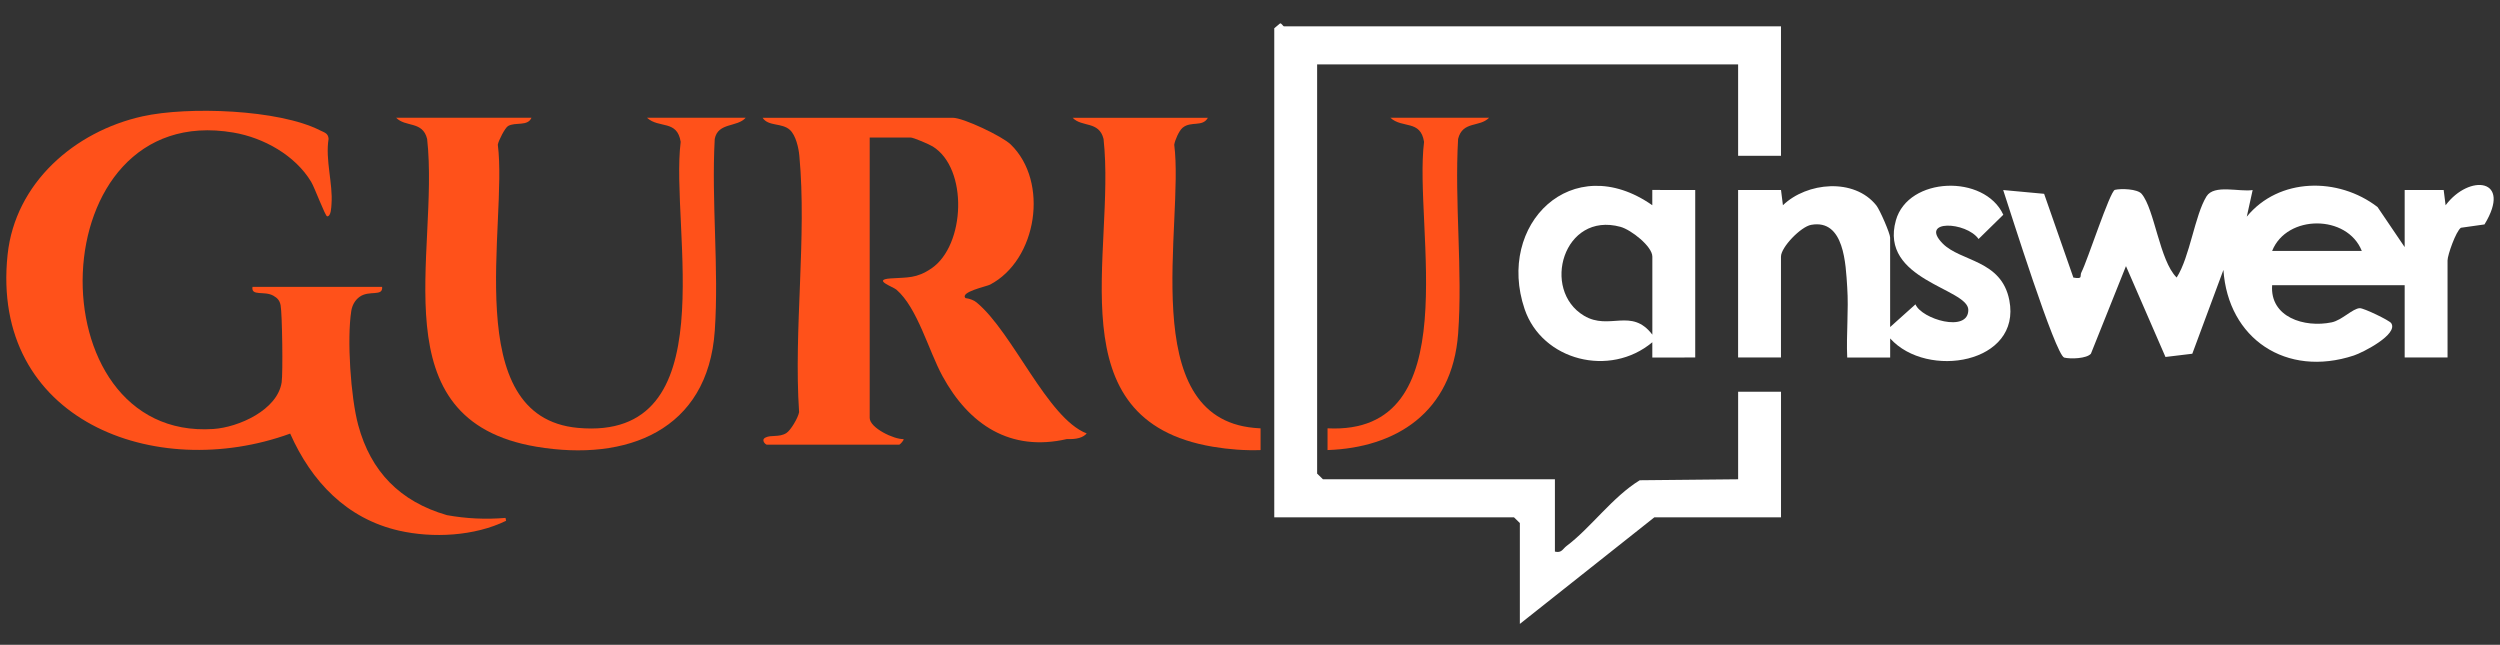 <?xml version="1.0" encoding="UTF-8"?>
<svg id="_Layer_" data-name="&amp;lt;Layer&amp;gt;" xmlns="http://www.w3.org/2000/svg" width="1516.6" height="391.15" viewBox="0 0 1516.6 391.15">
  <rect x="0" y="0" width="1516.6" height="391.15" fill="#333333" stroke="none"/>
  <defs>
    <style>
      .cls-1 {
        fill: #fff;
      }

      .cls-2 {
        fill: #ff511a;
      }
    </style>
  </defs>
  <path class="cls-2" d="M307.03,315.92c-19.15,9.35-44.38,10.68-64.97,5.99-31.81-7.25-53.12-29.81-66.03-58.87C93.94,292.91-5.95,254.73,4.6,154.54c4.6-43.65,40.76-74.85,81.87-83.97,27.51-6.1,82.68-4.25,107.75,8.54,2.49,1.27,4.93,1.67,5.11,5.15-2.06,12.81,2.7,27.26,1.78,39.4-.14,1.82-.19,7.63-2.64,7.58-1.16-.02-7.57-17.41-9.74-21-9.72-16.07-28.82-26.7-47.11-29.82-117.97-20.14-121.68,187.21-12.13,179.82,15.22-1.03,38.84-11.47,41.38-28.34.81-5.39.35-41.55-.64-46.72-.56-2.92-1.94-4.4-4.44-5.82-5.44-3.07-13.55.53-12.62-5.33h78.64c.6,6.13-7.77,1.81-13.64,6.02-2.85,2.05-4.53,5.16-5.07,8.61-2.68,17.12-.37,52.19,4.19,69.13,7.63,28.37,25.5,46.53,53.84,54.72,11.72,2.12,23.58,2.68,35.55,1.67l.35,1.75Z"/>
  <path class="cls-2" d="M647.26,266.34c-34.36,7.91-59.43-8.71-75.51-38.18-8.45-15.48-15.15-41.38-27.93-52.43-2.12-1.84-14.98-6.06-3.44-6.84,10.15-.69,15.6.12,24.71-6.09,20.5-13.98,22.38-60.6.69-73.98-2.16-1.33-11.67-5.41-13.4-5.41h-24.79v170.11c0,6.07,14.78,13.09,20.51,12.84.49.64-2.24,3.4-2.56,3.4h-80.35c-.74,0-3.75-2.79-.89-4.3,3.41-1.81,8.26,0,12.68-2.71,2.72-1.67,7.23-9.41,7.78-12.73-3.35-49.96,4.77-106.37.15-155.56-.45-4.8-2.11-12.32-5.72-15.64-4.84-4.46-13.08-1.99-16.57-7.37h115.4c6.4,0,29.96,11.2,35.11,16.18,23.4,22.63,16.08,70.03-12.53,85.04-2.07,1.09-18.44,4.47-14.88,8.17,2.38.31,4.88,1.11,6.74,2.65,22.09,18.29,42.88,70.24,66.77,79.44-2.11,2.53-6.1,3.67-11.97,3.42Z"/>
  <path class="cls-2" d="M322.42,71.44c-2.36,5.42-9.67,2.4-14.21,5.02-1.84,1.06-5.81,8.84-6.22,11.31,6.17,47.46-23.71,165.18,48.57,171.8,90.49,8.29,55.78-120.65,62.37-173.5-2.13-13.58-13.21-7.95-20.42-14.63h59.84c-5.01,5.84-16.85,2.73-18.76,12.87-2.08,38.01,2.61,78.59.03,116.28-4.14,60.6-53.38,79.63-108.17,70.41-96.4-16.22-58.66-117.38-66.33-186.7-2.71-11.08-13.14-6.96-18.77-12.86h82.06Z"/>
  <path class="cls-1" d="M1378.37,173c-1.42,19.44,19.56,25.98,36.12,22.55,6.2-1.28,12.79-8.47,17.06-8.6,2.43-.07,17.89,7.37,19.04,9.07,4.57,6.77-17.19,17.84-22.62,19.63-41.09,13.56-76.36-10.18-79.15-51.91l-18.88,50.85-16.28,1.96-23.96-55.12-21.27,53.14c-2.58,3.01-12.35,3.29-16.16,2.37-5.36-1.3-33-89.47-37.06-101.66l24.83,2.29,17.75,50.81c6.15,1.07,3.65-.87,4.92-3.28,3.5-6.67,17.29-49.21,20.26-49.93,3.76-.9,13.64-.59,16.2,2.39,7.87,9.2,10.91,40.63,21.28,50.8,8.02-12.51,11-37.79,18.11-49.25,4.61-7.43,19.91-2.55,27.99-3.82l-3.56,16.13c19.45-23.77,55.51-24.17,79.31-5.84l16.47,24.32v-34.64l23.66-.02,1.17,9.28c14.34-19.21,40.67-16.4,23.59,11.62l-14.3,2.02c-3.06,2.16-8.11,16.59-8.11,19.82v58.88h-26.01v-43.87h-80.4ZM1432.76,152.22c-8.85-22.24-45.54-22.24-54.39,0h54.39Z"/>
  <path class="cls-1" d="M1146.63,198.4l15.37-13.78c3.66,8.93,32.04,17.44,32.06,3.41.02-13.14-54.17-18-43.94-54.36,7.48-26.59,53.74-28.16,65.17-3.39l-15.01,14.71c-7.47-10.6-36.12-11.9-21.81,2.7,10.91,11.13,35.68,9.82,40.47,34.45,7.47,38.37-49.86,48.08-72.29,23.18v11.56s-26.05,0-26.05,0c-.65-14.13.95-28.58-.01-42.71-.92-13.6-1.63-41.42-21.88-37.77-6.27,1.13-18.3,13.56-18.3,19.28v61.19h-26.01v-101.6l26.03-.02,1.16,9.25c14.54-13.99,43.18-16.76,56.66.11,2.14,2.68,8.38,17.05,8.38,19.53v54.26Z"/>
  <path class="cls-1" d="M1080.42,15.99v78.51h-26.01v-55.42h-255.39v248.22l3.55,3.46h140.7v43.87c4.13,1.01,4.73-1.67,7.11-3.45,14.56-10.89,27.9-29.81,44.37-39.84l59.67-.59v-53.11h26.01v76.2h-76.85l-81.58,64.65v-61.19l-3.55-3.46h-145.43V17.14l3.55-2.97c.96-.07,1.78,1.81,2.36,1.81h301.51Z"/>
  <path class="cls-1" d="M1028.39,216.87l-26.03.02v-9.26c-25.7,21.59-66.88,11.15-77.48-20.16-17.38-51.33,28.77-97.04,77.47-62.97v-9.26s26.04.02,26.04.02v101.6ZM1002.38,203.02v-47.33c0-6.26-12.93-16.33-19.34-18.08-34.62-9.46-48.31,38.29-22.11,53.92,15.39,9.19,28.79-5.16,41.45,11.49Z"/>
  <path class="cls-2" d="M760.88,259.58c-72.33-6.57-42.39-124.28-48.54-171.78.44-2.85,2.92-8.52,5.08-10.31,5.12-4.23,12.12-.24,15.33-6.04h-82.06c5.63,5.9,16.06,1.78,18.77,12.86,7.57,69.2-29.93,170.51,66.33,186.7,9.79,1.65,19.53,2.35,28.93,2.03v-13.19c-1.25-.06-2.52-.14-3.83-.26Z"/>
  <path class="cls-2" d="M884.57,202.3c2.79-38.1-2.25-79.53-.03-118,2.71-11.08,13.14-6.96,18.77-12.86h-59.84c7.2,6.68,18.29,1.05,20.42,14.63-6.51,52.09,27,178-58.55,173.77v13.19c41.1-1.41,75.69-22.48,79.23-70.74Z"/>
</svg>